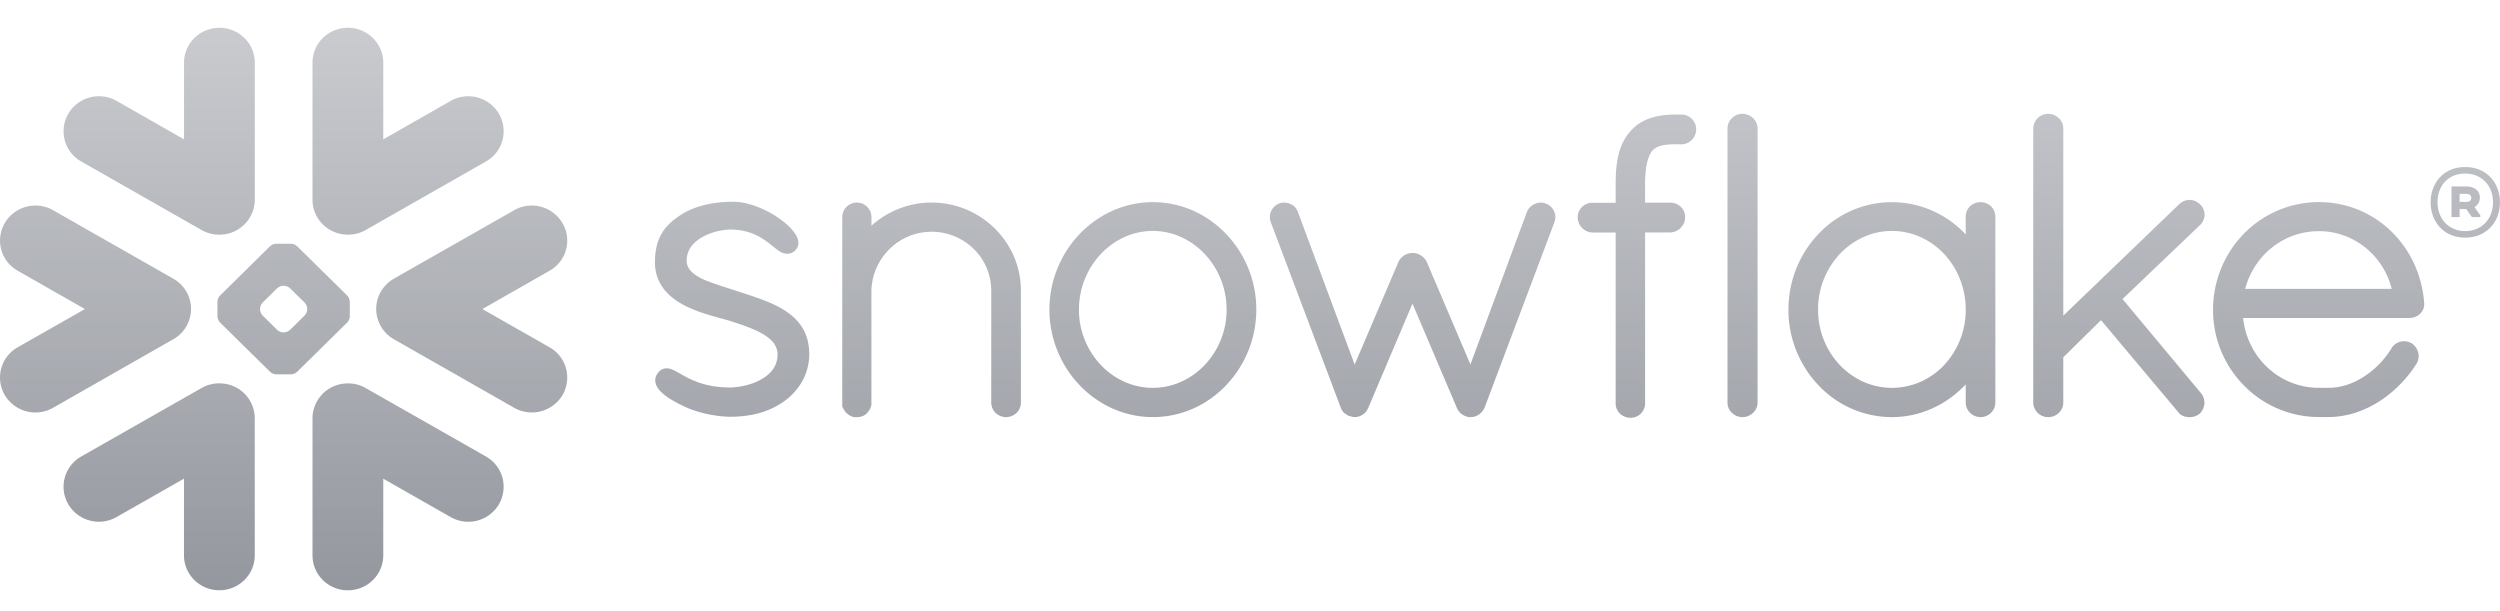 <svg xmlns="http://www.w3.org/2000/svg" width="180" height="44" fill="none"><path fill="url(#a)" fill-rule="evenodd" d="M177.567 13.96h-.474v.576h.474c.222 0 .364-.099.364-.282 0-.195-.133-.294-.364-.294m-1.059-.534h1.072c.583 0 .971.315.971.807a.78.78 0 0 1-.388.676l.419.6v.12h-.607l-.408-.578h-.474v.577h-.585zm2.989 1.142c0-1.178-.793-2.07-2.009-2.07-1.193 0-1.986.85-1.986 2.07 0 1.164.793 2.07 1.986 2.07 1.216 0 2.009-.894 2.009-2.07m.499 0c0 1.383-.938 2.54-2.505 2.54-1.555 0-2.484-1.165-2.484-2.54 0-1.383.927-2.54 2.484-2.54 1.567.003 2.505 1.156 2.505 2.54M39.569 19.492l-4.837 2.76 4.837 2.753a2.5 2.5 0 0 1 .932 3.439 2.57 2.57 0 0 1-3.478.917l-8.663-4.936a2.5 2.5 0 0 1-1.157-1.436 2.4 2.4 0 0 1-.115-.818q.009-.297.089-.595a2.54 2.54 0 0 1 1.18-1.51l8.66-4.93a2.564 2.564 0 0 1 3.479.924 2.484 2.484 0 0 1-.927 3.432m-4.58 13.376-8.657-4.927a2.53 2.53 0 0 0-1.475-.329 2.523 2.523 0 0 0-2.357 2.506v9.867c0 1.392 1.135 2.516 2.547 2.516 1.41 0 2.549-1.127 2.549-2.516v-5.518l4.847 2.76a2.56 2.56 0 0 0 3.479-.918 2.503 2.503 0 0 0-.933-3.44M25 23.218l-3.6 3.546a.72.72 0 0 1-.452.19h-1.056a.73.73 0 0 1-.451-.19l-3.6-3.546a.7.7 0 0 1-.185-.443V21.73a.72.72 0 0 1 .186-.448l3.596-3.548a.73.73 0 0 1 .451-.186h1.06a.72.72 0 0 1 .451.186l3.6 3.547a.72.72 0 0 1 .186.449v1.045c0 .14-.083.342-.186.443m-2.877-.985a.74.74 0 0 0-.191-.448l-1.042-1.025a.74.74 0 0 0-.452-.186h-.042a.73.73 0 0 0-.447.186l-1.042 1.025a.73.73 0 0 0-.182.448v.04c0 .144.08.343.182.444l1.042 1.027a.74.74 0 0 0 .447.188h.042a.74.74 0 0 0 .452-.188l1.042-1.027a.72.72 0 0 0 .19-.443zM5.85 11.626l8.66 4.934c.466.265.982.37 1.477.329a2.53 2.53 0 0 0 2.358-2.51V4.513C18.345 3.126 17.204 2 15.8 2c-1.41 0-2.55 1.126-2.55 2.513v5.521L8.4 7.267a2.564 2.564 0 0 0-3.48.92 2.5 2.5 0 0 0 .93 3.44m19.007 5.263a2.55 2.55 0 0 0 1.475-.33l8.657-4.932a2.504 2.504 0 0 0 .933-3.44 2.565 2.565 0 0 0-3.48-.92l-4.846 2.767v-5.52c0-1.388-1.14-2.514-2.55-2.514S22.5 3.126 22.5 4.513v9.865c-.004 1.325 1.035 2.413 2.357 2.51m-8.87 10.722a2.53 2.53 0 0 0-1.478.329l-8.66 4.927a2.505 2.505 0 0 0-.932 3.442 2.565 2.565 0 0 0 3.48.917l4.85-2.76v5.517c0 1.393 1.14 2.516 2.55 2.516 1.404 0 2.546-1.126 2.546-2.516v-9.865a2.52 2.52 0 0 0-2.354-2.507zm-2.347-4.622q.124-.4.114-.818a2.51 2.51 0 0 0-1.279-2.106l-8.651-4.928c-1.222-.694-2.78-.282-3.48.924a2.49 2.49 0 0 0 .933 3.432l4.836 2.76-4.838 2.753a2.5 2.5 0 0 0-.933 3.439 2.567 2.567 0 0 0 3.48.917l8.653-4.935a2.48 2.48 0 0 0 1.165-1.438M121.049 8.246h-.239q-.047.002-.094.006-.044-.005-.092-.006c-.614 0-1.213.07-1.771.253a3.2 3.2 0 0 0-1.448.933l-.002-.004v.006c-.408.446-.673.979-.839 1.585-.162.607-.229 1.292-.236 2.073V14.6h-1.684a1.043 1.043 0 0 0-1.051 1.026c-.002.289.108.567.307.777.2.204.47.325.755.341h1.673v12.27l-.002.03c0 .288.12.553.318.742.195.186.469.296.767.296a1.04 1.04 0 0 0 1.036-1.041V16.738h1.811a1.13 1.13 0 0 0 .989-.684c.054-.131.082-.272.082-.415v-.04c-.005-.553-.475-1.005-1.058-1.005h-1.825v-1.502c.012-.665.082-1.162.182-1.523.098-.364.233-.592.352-.734.143-.147.322-.256.519-.315.25-.08.598-.13 1.068-.13h.056c.026 0 .057-.007.083-.007.032 0 .063.007.098.007h.236a1.078 1.078 0 0 0 1.005-1.485 1.06 1.06 0 0 0-.583-.581 1.1 1.1 0 0 0-.413-.078m37.355 7.958q.154-.149.24-.346c.056-.13.086-.27.087-.41a1.001 1.001 0 0 0-.33-.734h.003q-.006-.008-.007-.006c0-.006-.005-.006-.005-.006h-.004a1.06 1.06 0 0 0-.743-.31c-.281.004-.55.117-.749.316l-8.339 8.019V9.252c0-.58-.492-1.054-1.097-1.054a1.06 1.06 0 0 0-.749.311 1.07 1.07 0 0 0-.317.743v19.73a1.05 1.05 0 0 0 .317.741c.199.197.468.309.749.312.605 0 1.097-.469 1.097-1.049v-3.258l2.715-2.676 5.536 6.59a.84.84 0 0 0 .386.311c.159.059.316.082.454.082.25.004.495-.075.696-.225l.013-.008.014-.014a1.13 1.13 0 0 0 .349-.796 1.1 1.1 0 0 0-.263-.699v-.003l-5.636-6.758 5.576-5.323h.007v-.005m-15.057-1.357c.197.19.319.46.319.755v13.38a1.04 1.04 0 0 1-.313.74c-.201.197-.471.31-.753.311a1.08 1.08 0 0 1-.985-.649 1 1 0 0 1-.083-.401v-1.305c-1.342 1.43-3.228 2.355-5.313 2.355a7.26 7.26 0 0 1-5.285-2.29 7.87 7.87 0 0 1-2.166-5.449c0-2.112.823-4.049 2.166-5.452a7.25 7.25 0 0 1 5.285-2.286c2.085 0 3.971.897 5.313 2.321v-1.273a1.03 1.03 0 0 1 .313-.749 1.05 1.05 0 0 1 .755-.299c.283 0 .552.108.747.291m-1.815 7.447c0-1.582-.605-3-1.572-4.025-.966-1.02-2.293-1.64-3.741-1.642-1.438 0-2.759.622-3.736 1.642a5.84 5.84 0 0 0-1.582 4.025c0 1.58.613 2.987 1.582 4.003s2.295 1.628 3.736 1.628a5.15 5.15 0 0 0 3.743-1.625 5.8 5.8 0 0 0 1.57-4.006m-85.826-.376c-.862-.402-1.839-.696-2.812-1.016-.898-.3-1.806-.553-2.456-.889-.326-.172-.58-.354-.746-.559a1.04 1.04 0 0 1-.253-.696 1.7 1.7 0 0 1 .306-.978c.292-.413.782-.737 1.316-.943a4.4 4.4 0 0 1 1.511-.31c1.21.003 1.975.4 2.562.813.288.207.534.42.767.591.117.09.229.173.36.233a1 1 0 0 0 .422.108q.15 0 .288-.056a.9.9 0 0 0 .26-.16.9.9 0 0 0 .192-.256.8.8 0 0 0 .062-.303 1.1 1.1 0 0 0-.148-.526c-.162-.289-.41-.566-.725-.846a7 7 0 0 0-1.757-1.1c-.67-.297-1.385-.498-2.068-.498-1.584 0-2.905.354-3.865 1.007-.5.342-.941.714-1.25 1.23-.317.516-.494 1.152-.516 1.983v.11a3.1 3.1 0 0 0 .672 1.99c.625.783 1.555 1.248 2.467 1.581.908.332 1.82.53 2.392.719.81.265 1.667.553 2.296.934.313.195.563.405.734.635.165.236.26.481.266.789v.024a1.8 1.8 0 0 1-.357 1.097c-.334.45-.886.775-1.472.985a5.2 5.2 0 0 1-1.584.288c-1.382 0-2.305-.329-2.978-.658-.337-.165-.608-.329-.856-.468a3 3 0 0 0-.357-.176 1 1 0 0 0-.383-.078.74.74 0 0 0-.505.2q-.142.132-.23.305a.8.8 0 0 0-.083.359c0 .208.076.394.19.566.173.246.43.465.748.687q.498.325 1.175.643c1.006.468 2.293.714 3.272.728h.003c1.523 0 2.835-.346 3.942-1.15v-.003h.003c1.083-.804 1.755-2 1.755-3.352 0-.743-.177-1.372-.483-1.885-.466-.779-1.221-1.294-2.077-1.699m69.742-13.722a1.06 1.06 0 0 0-.751.312 1.03 1.03 0 0 0-.317.743v19.73a1.01 1.01 0 0 0 .317.74c.201.198.47.31.751.312.605 0 1.095-.468 1.098-1.048V9.251c-.003-.583-.49-1.055-1.098-1.055m49.096 13.6v.104a.96.96 0 0 1-.334.726 1.12 1.12 0 0 1-.738.268h-11.968c.304 2.882 2.639 5.012 5.421 5.03h.705c.921.005 1.817-.31 2.608-.828a6.45 6.45 0 0 0 1.957-2.028 1 1 0 0 1 .395-.376 1.08 1.08 0 0 1 1.041.02l.013.007.011.009a1.13 1.13 0 0 1 .488.911c0 .186-.051.373-.151.544l-.004.006-.002.003a8.9 8.9 0 0 1-2.664 2.7c-1.086.696-2.343 1.135-3.692 1.135h-.716a7.56 7.56 0 0 1-5.368-2.29 7.73 7.73 0 0 1-2.207-5.42c0-2.144.847-4.086 2.225-5.493a7.54 7.54 0 0 1 5.408-2.273c2.021 0 3.838.795 5.185 2.093 1.345 1.299 2.224 3.105 2.381 5.134zm-2.338-.997c-.607-2.428-2.768-4.157-5.234-4.155-2.529 0-4.659 1.693-5.32 4.155zM67.077 14.583c-1.6 0-3.144.595-4.332 1.668v-.612a1.06 1.06 0 0 0-.633-.97 1.064 1.064 0 0 0-1.17.23 1.06 1.06 0 0 0-.3.74V29.3l.044.044.004.006a.6.6 0 0 0 .07.142c.145.254.383.446.68.53l.04.014h.23c.157-.001.313-.036.456-.102a.9.9 0 0 0 .326-.27h.003c.012-.012.015-.025.026-.037q.087-.105.145-.228c.03-.081.05-.16.065-.218l.01-.038V20.94a4.35 4.35 0 0 1 1.303-3.006 4.29 4.29 0 0 1 3.027-1.247c1.201 0 2.272.479 3.049 1.247a4.19 4.19 0 0 1 1.25 2.993v8.056c0 .293.127.567.32.753a1.094 1.094 0 0 0 1.495 0 1.04 1.04 0 0 0 .32-.753v-8.056c.008-3.474-2.87-6.338-6.428-6.344m21.21 2.268a7.88 7.88 0 0 1 2.167 5.442 7.9 7.9 0 0 1-2.168 5.44c-1.336 1.41-3.204 2.298-5.282 2.298-2.06 0-3.93-.891-5.273-2.299a7.897 7.897 0 0 1 0-10.881c1.343-1.406 3.215-2.297 5.273-2.297 2.078.002 3.946.89 5.282 2.297m.028 5.442a5.83 5.83 0 0 0-1.581-4.012c-.976-1.028-2.295-1.654-3.733-1.654-1.434 0-2.759.629-3.732 1.654a5.83 5.83 0 0 0-1.582 4.012 5.77 5.77 0 0 0 1.582 3.993c.974 1.022 2.298 1.639 3.733 1.639 1.433 0 2.76-.618 3.732-1.64a5.77 5.77 0 0 0 1.582-3.992m23.027-7.62-.006-.003-.005-.002a1 1 0 0 0-.384-.083 1.14 1.14 0 0 0-.585.172 1.07 1.07 0 0 0-.416.477v.007l-4.075 11-3.139-7.372-.006-.003a1.08 1.08 0 0 0-.424-.478 1.122 1.122 0 0 0-1.618.477l-.002.004-3.147 7.379-4.091-10.998h-.003a.94.94 0 0 0-.39-.49 1.15 1.15 0 0 0-.593-.175c-.138 0-.275.028-.401.082h-.007l-.005.005a1.06 1.06 0 0 0-.616.965q0 .192.076.383l5.037 13.349v.006a1 1 0 0 0 .177.295.8.8 0 0 0 .236.175c.017.014.041.038.083.06a.4.4 0 0 0 .15.052c.088.03.21.074.369.074.203 0 .392-.074.563-.181a.98.98 0 0 0 .379-.463l.011-.01 3.187-7.515 3.189 7.484h.003c.073.201.203.354.351.466.159.116.336.19.522.219h.133a1.02 1.02 0 0 0 .625-.215c.172-.131.305-.306.387-.505v-.006l5.005-13.29a1.034 1.034 0 0 0-.57-1.341" clip-rule="evenodd"/><defs><linearGradient id="a" x1="89.998" x2="89.998" y1="2" y2="42.501" gradientUnits="userSpaceOnUse"><stop stop-color="#C9CBCF"/><stop offset="1" stop-color="#94979E"/></linearGradient></defs></svg>
